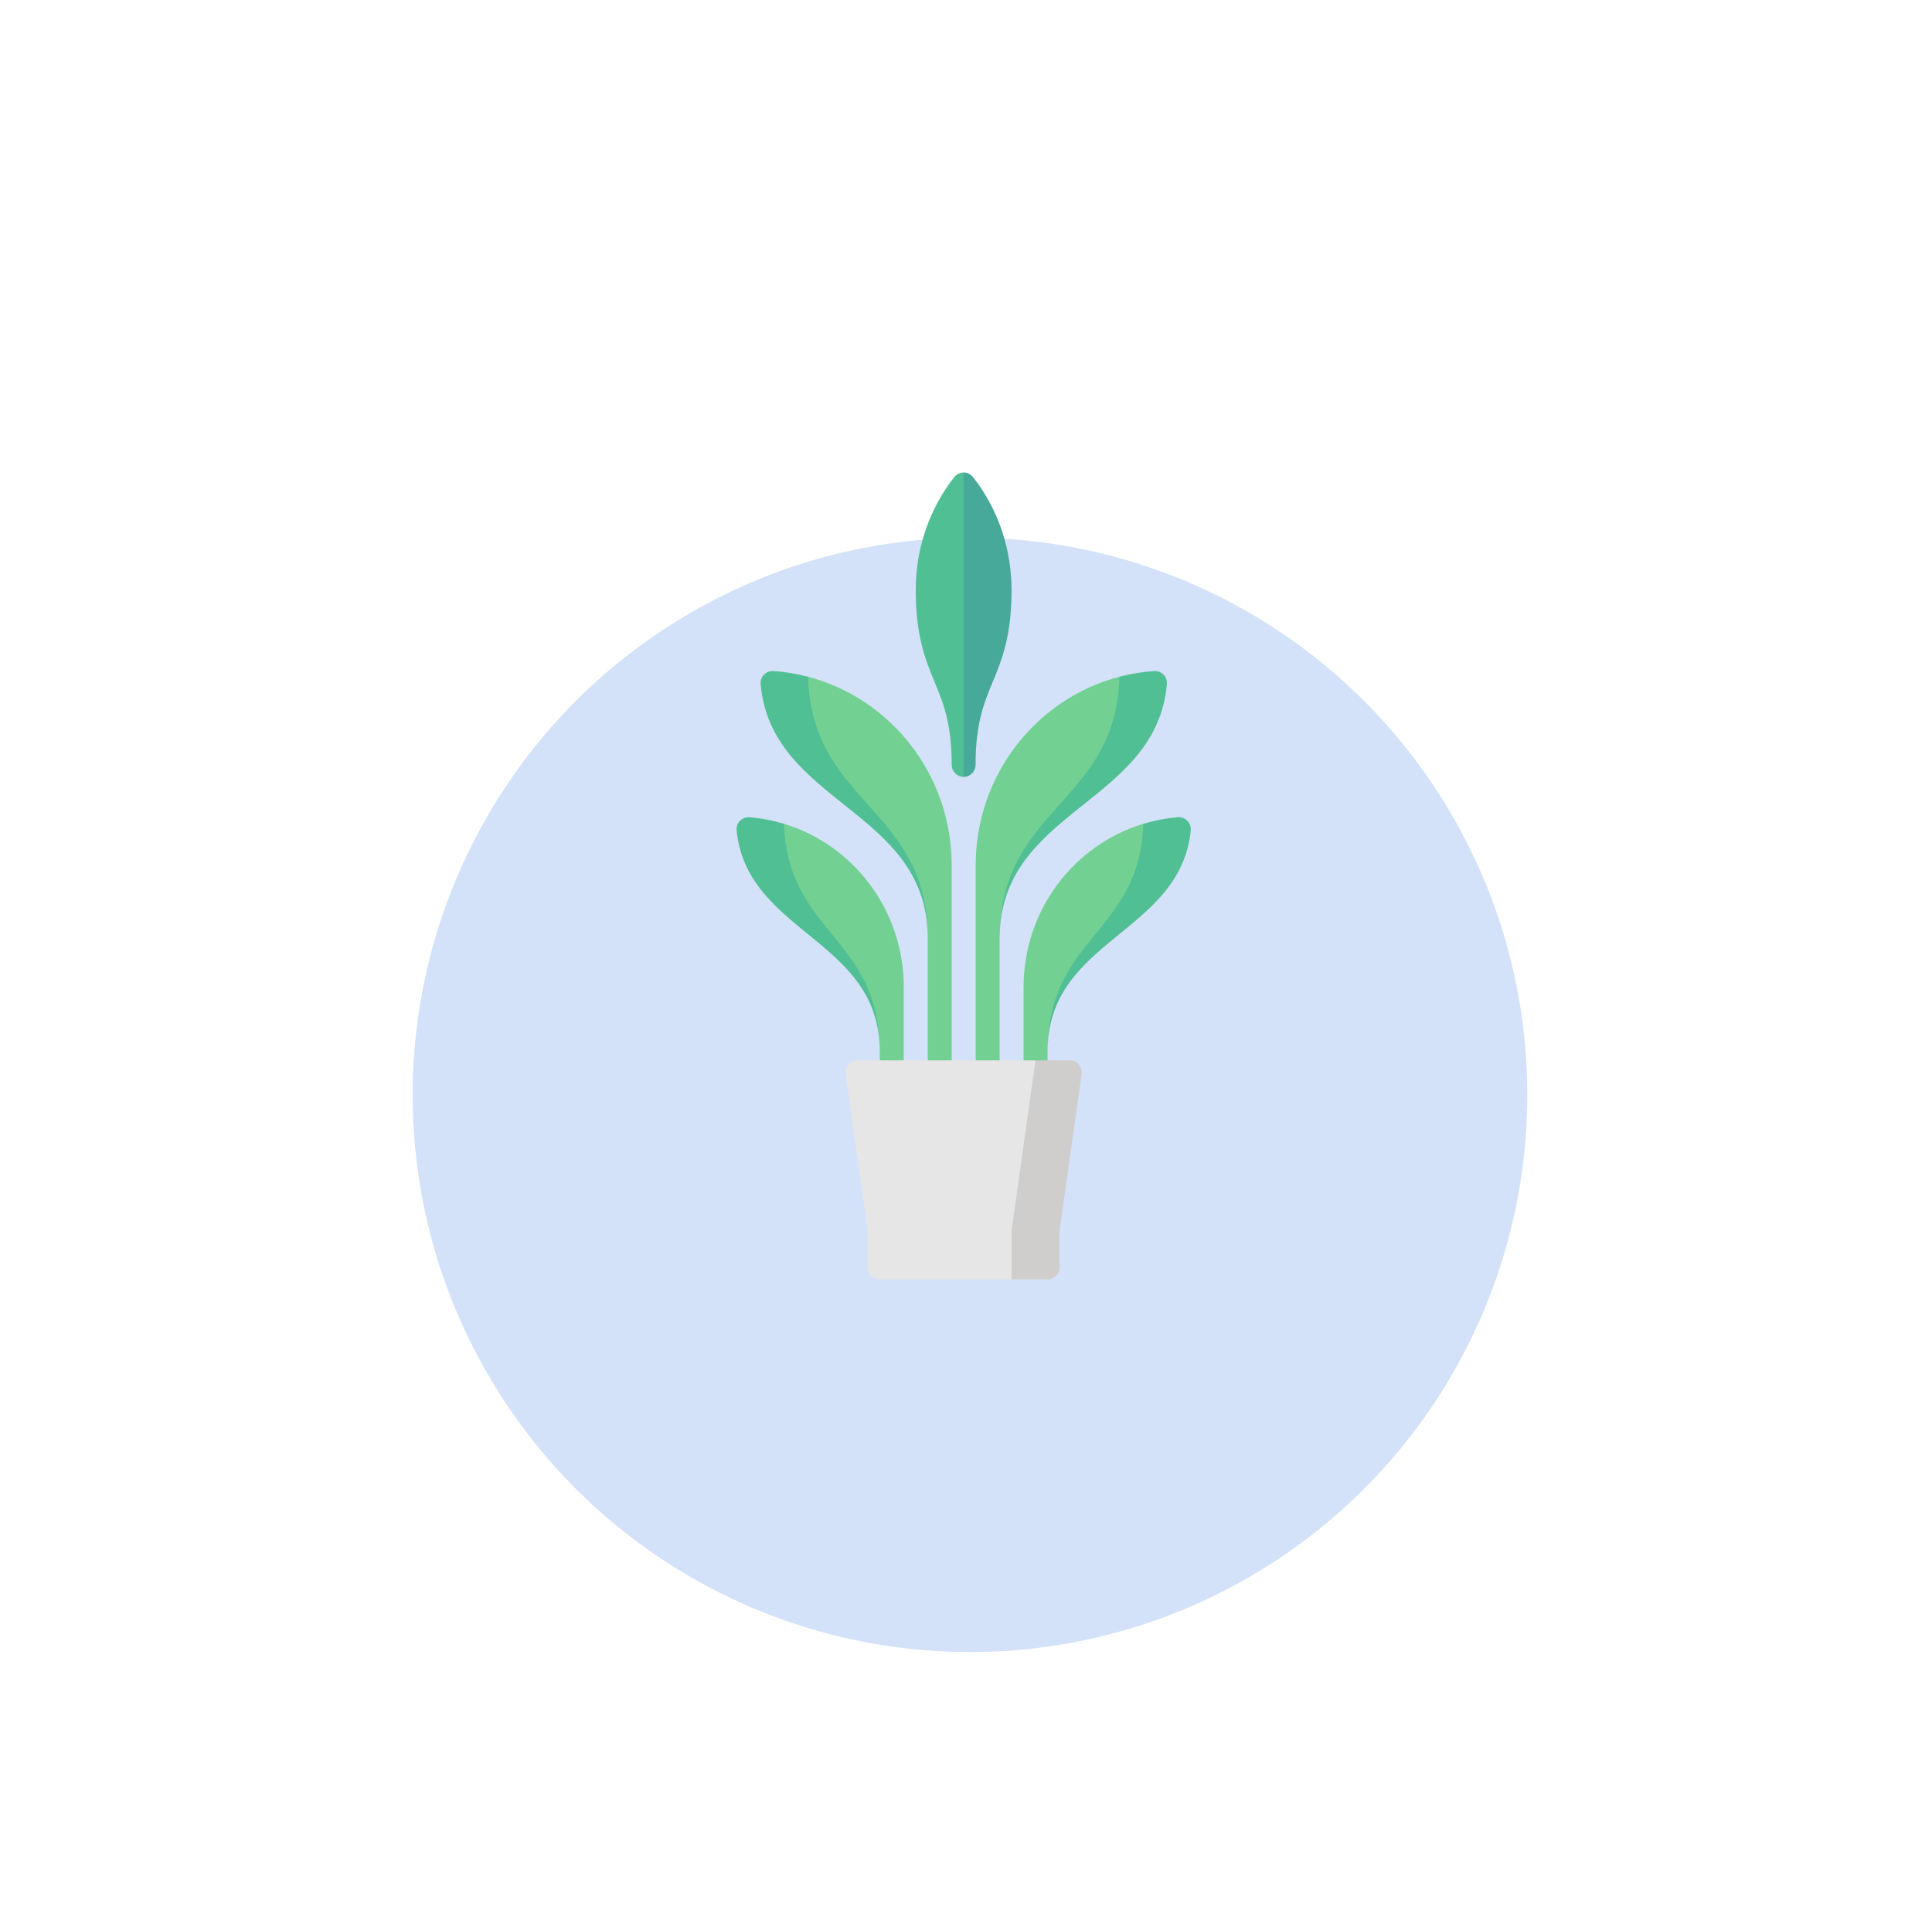 <svg width="103" height="102" viewBox="0 0 103 102" fill="none" xmlns="http://www.w3.org/2000/svg">
<g filter="url(#filter0_di_69_6271)">
<circle cx="51.712" cy="46.712" r="29.712" fill="#D3E2F8"/>
</g>
<g clip-path="url(#clip0_69_6271)">
<path d="M51.873 25.44C51.744 25.277 51.558 25.195 51.372 25.195L50.094 31.466C50.094 36.123 51.372 36.123 51.372 40.78V41.429C51.725 41.429 52.011 41.138 52.011 40.78C52.011 38.581 52.453 37.509 52.92 36.373C53.416 35.169 53.928 33.925 53.928 31.466C53.928 29.321 53.243 27.176 51.873 25.44V25.44Z" fill="#46A99A"/>
<path d="M50.876 25.44C49.505 27.176 48.82 29.321 48.82 31.466C48.82 33.925 49.333 35.169 49.828 36.373C50.296 37.509 50.737 38.581 50.737 40.78C50.737 41.138 51.024 41.429 51.377 41.429V25.195C51.19 25.195 51.004 25.277 50.876 25.44Z" fill="#50BF94"/>
<path d="M60.952 43.93C57.261 45.05 54.57 48.526 54.57 52.641V57.187H55.848V56.061C55.848 49.935 61.976 49.807 62.23 43.93H60.952Z" fill="#73D093"/>
<path d="M60.955 43.93C60.752 49.807 55.853 49.936 55.852 56.059C55.853 50.062 62.905 49.816 63.483 44.289C63.525 43.886 63.189 43.548 62.792 43.58C62.158 43.632 61.544 43.752 60.955 43.93V43.93Z" fill="#50BF94"/>
<path d="M59.679 36.086C55.272 37.241 52.016 41.308 52.016 46.147V57.186H53.294V50.043C53.294 43.011 60.725 42.902 60.957 36.086H59.679Z" fill="#73D093"/>
<path d="M59.682 36.087C59.489 42.903 53.297 43.012 53.297 50.044C53.297 43.151 61.627 42.91 62.211 36.484C62.248 36.087 61.919 35.755 61.527 35.783C60.894 35.827 60.278 35.931 59.682 36.087V36.087Z" fill="#50BF94"/>
<path d="M41.802 43.93C45.492 45.05 48.183 48.526 48.183 52.641V57.187H46.905V56.061C46.905 49.935 40.777 49.807 40.523 43.93H41.802Z" fill="#73D093"/>
<path d="M41.797 43.93C42 49.807 46.899 49.936 46.9 56.059C46.898 50.062 39.847 49.816 39.269 44.289C39.227 43.886 39.563 43.548 39.96 43.58C40.593 43.632 41.208 43.752 41.797 43.93V43.93Z" fill="#50BF94"/>
<path d="M43.075 36.086C47.482 37.241 50.738 41.308 50.738 46.147V57.186H49.46V50.043C49.46 43.011 42.029 42.902 41.797 36.086H43.075Z" fill="#73D093"/>
<path d="M43.079 36.087C43.272 42.903 49.464 43.012 49.464 50.044C49.464 43.151 41.134 42.91 40.55 36.484C40.514 36.087 40.843 35.755 41.234 35.783C41.867 35.827 42.483 35.931 43.079 36.087Z" fill="#50BF94"/>
<path d="M55.211 56.539L48.82 65.63L53.933 68.228H55.85C56.203 68.228 56.489 67.937 56.489 67.578V65.63L57.663 57.28C57.718 56.889 57.419 56.539 57.03 56.539H55.211Z" fill="#D0CDCD"/>
<path d="M55.205 56.539H45.717C45.328 56.539 45.03 56.889 45.085 57.28L46.259 65.63V67.578C46.259 67.937 46.545 68.228 46.898 68.228H53.927V65.63L55.205 56.539Z" fill="#E7E6E6"/>
</g>
<defs>
<filter id="filter0_di_69_6271" x="0.777" y="0.022" width="101.869" height="101.869" filterUnits="userSpaceOnUse" color-interpolation-filters="sRGB">
<feFlood flood-opacity="0" result="BackgroundImageFix"/>
<feColorMatrix in="SourceAlpha" type="matrix" values="0 0 0 0 0 0 0 0 0 0 0 0 0 0 0 0 0 0 127 0" result="hardAlpha"/>
<feOffset dy="4.245"/>
<feGaussianBlur stdDeviation="10.611"/>
<feComposite in2="hardAlpha" operator="out"/>
<feColorMatrix type="matrix" values="0 0 0 0 0 0 0 0 0 0 0 0 0 0 0 0 0 0 0.11 0"/>
<feBlend mode="normal" in2="BackgroundImageFix" result="effect1_dropShadow_69_6271"/>
<feBlend mode="normal" in="SourceGraphic" in2="effect1_dropShadow_69_6271" result="shape"/>
<feColorMatrix in="SourceAlpha" type="matrix" values="0 0 0 0 0 0 0 0 0 0 0 0 0 0 0 0 0 0 127 0" result="hardAlpha"/>
<feOffset dy="7.428"/>
<feGaussianBlur stdDeviation="4.245"/>
<feComposite in2="hardAlpha" operator="arithmetic" k2="-1" k3="1"/>
<feColorMatrix type="matrix" values="0 0 0 0 1 0 0 0 0 1 0 0 0 0 1 0 0 0 0.2 0"/>
<feBlend mode="normal" in2="shape" result="effect2_innerShadow_69_6271"/>
</filter>
<clipPath id="clip0_69_6271">
<rect width="42.348" height="43.031" fill="white" transform="translate(30.195 25.195)"/>
</clipPath>
</defs>
</svg>
